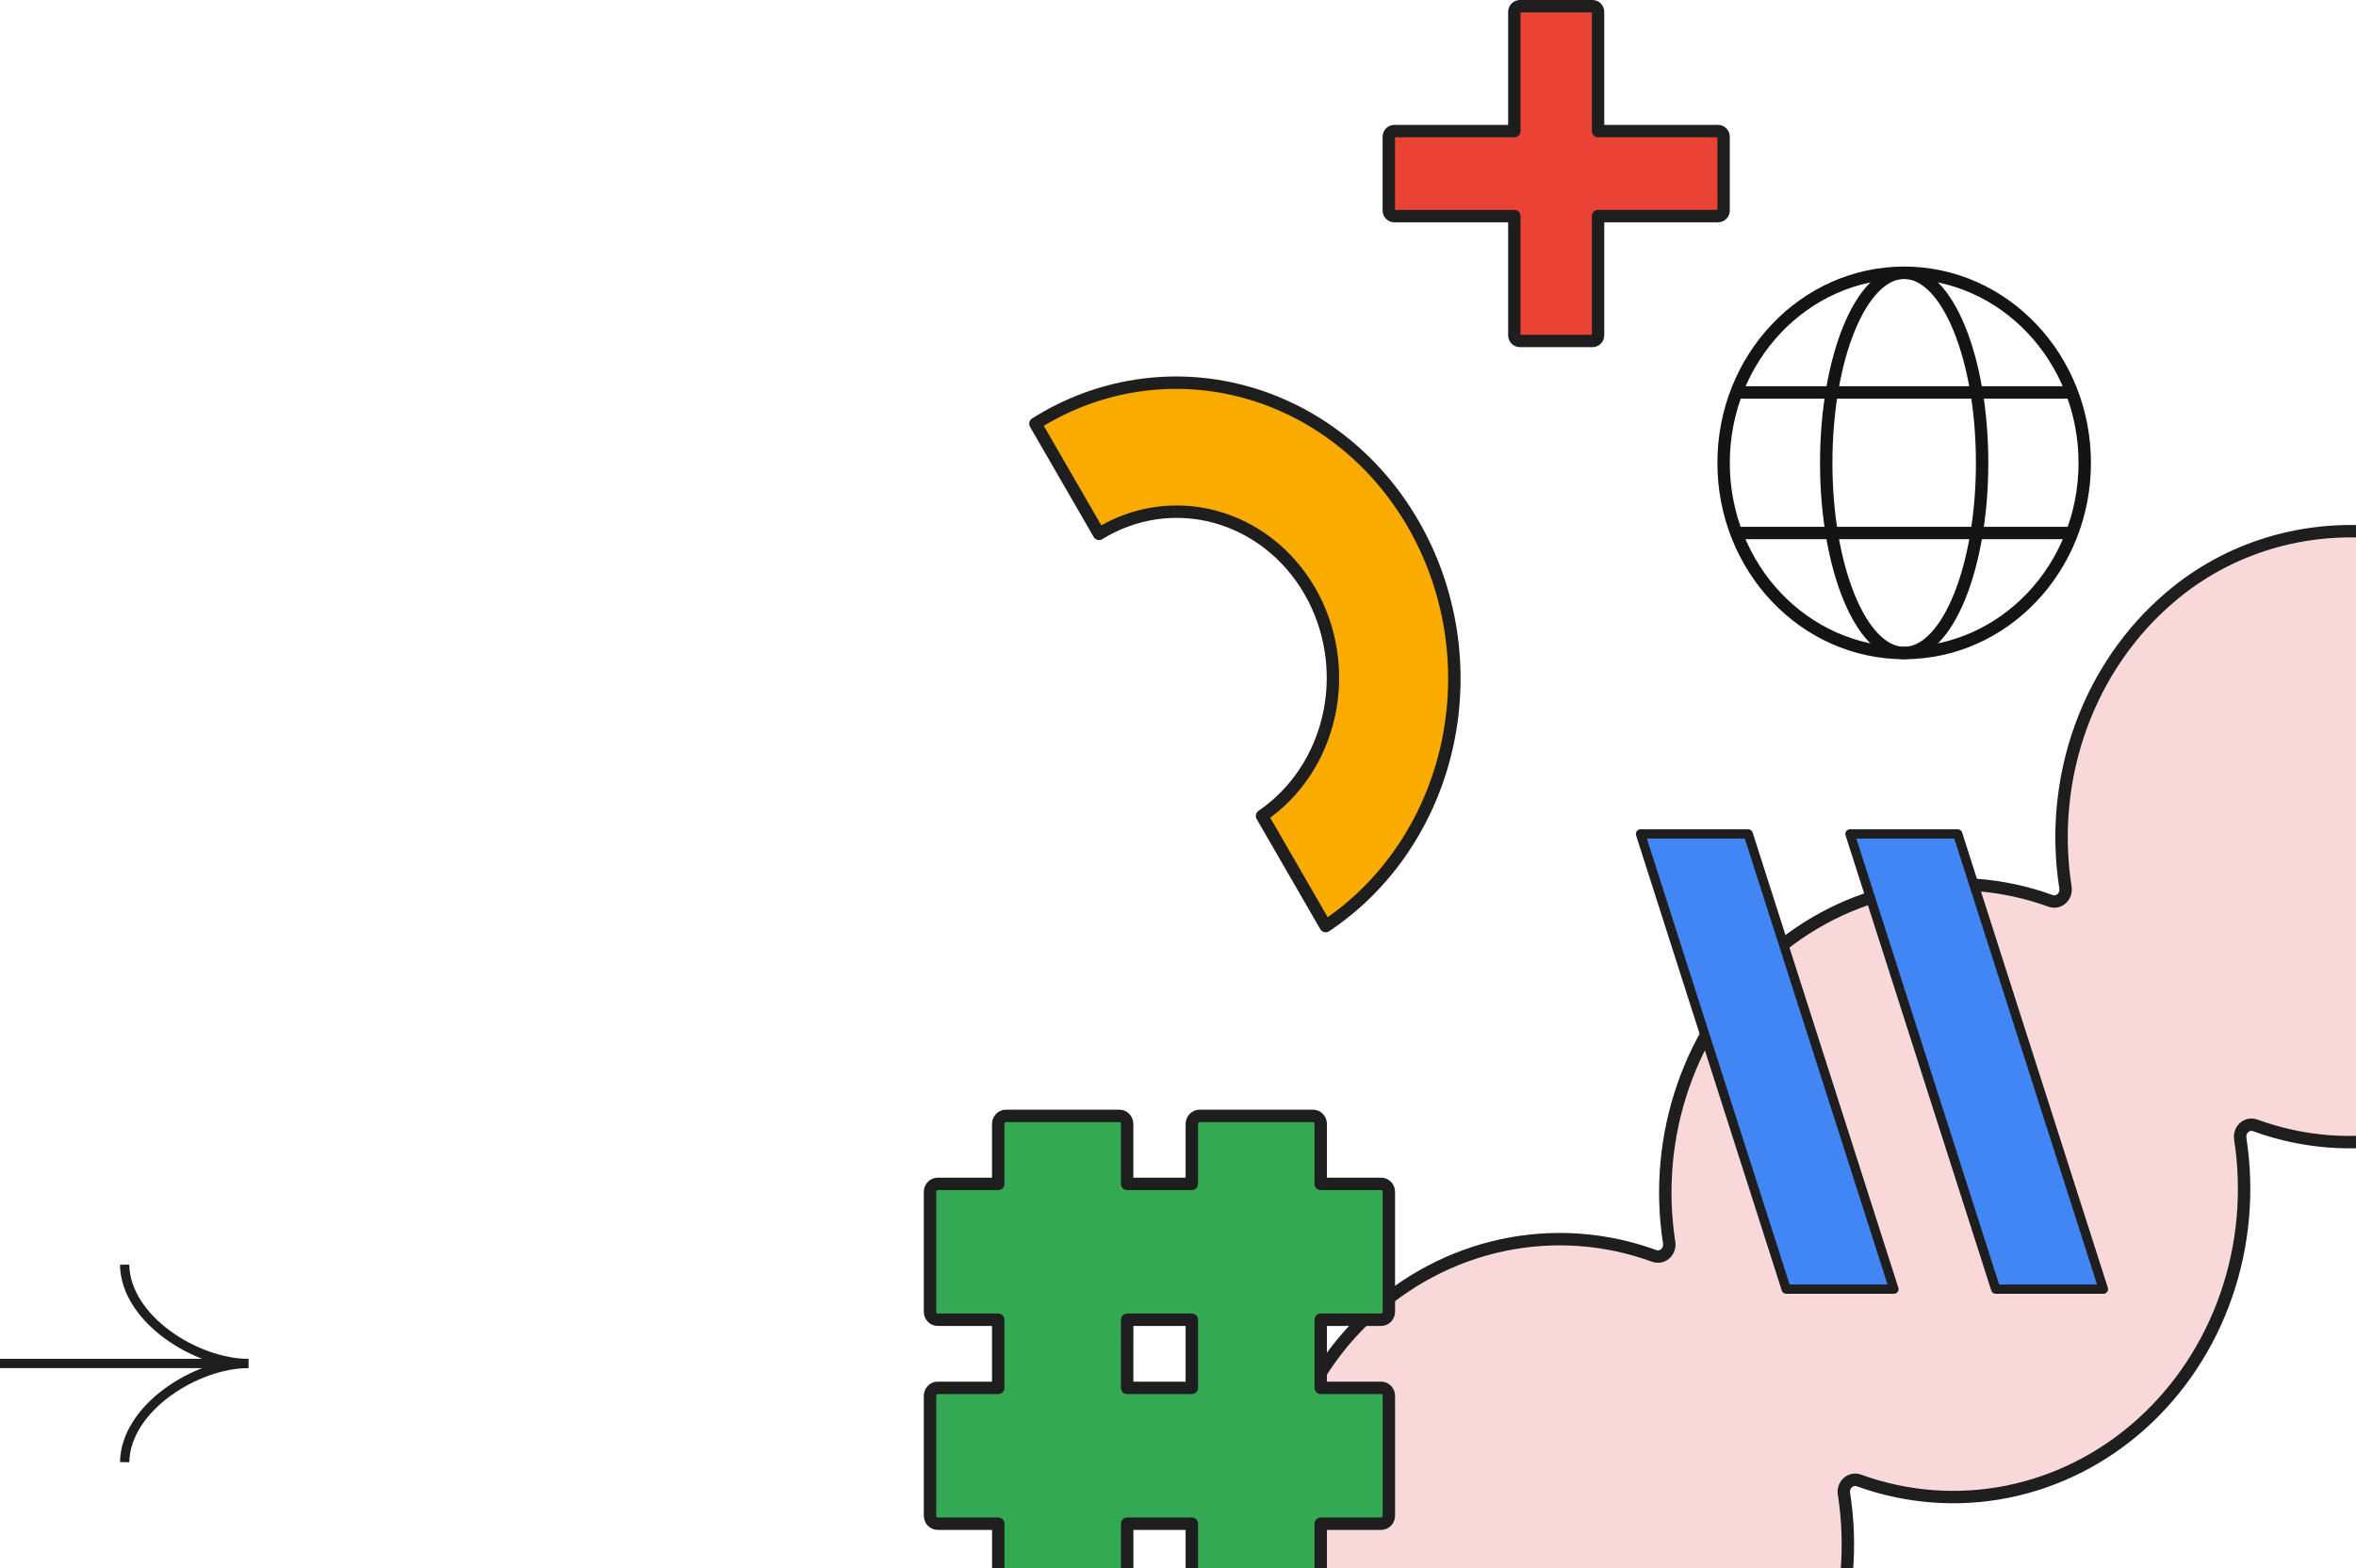 <svg width="380" height="253" viewBox="0 0 380 253" fill="none" xmlns="http://www.w3.org/2000/svg">
<path d="M220.411 212.465C226.61 206.602 234.172 202.596 242.32 200.858C250.469 199.12 258.911 199.712 266.78 202.574C267.081 202.692 267.406 202.724 267.723 202.666C268.039 202.609 268.336 202.464 268.583 202.247C268.829 202.03 269.018 201.747 269.129 201.428C269.241 201.109 269.271 200.764 269.217 200.429C267.9 191.934 268.682 183.227 271.486 175.156C274.289 167.084 279.019 159.924 285.215 154.373C291.41 148.822 298.859 145.07 306.836 143.482C314.814 141.894 323.046 142.525 330.732 145.313C331.035 145.425 331.361 145.451 331.676 145.387C331.992 145.324 332.286 145.174 332.529 144.952C332.772 144.73 332.956 144.445 333.062 144.124C333.168 143.802 333.193 143.457 333.134 143.123C331.779 134.424 332.631 125.503 335.603 117.276C338.575 109.049 343.56 101.813 350.047 96.309C369.11 80.056 398.533 82.782 414.492 102.219C431.566 123.024 429.171 154.629 409.268 172.461C403.079 178.028 395.628 181.791 387.645 183.382C379.663 184.972 371.425 184.334 363.738 181.531C363.437 181.42 363.115 181.394 362.802 181.456C362.49 181.517 362.198 181.664 361.955 181.881C361.713 182.099 361.527 182.38 361.418 182.696C361.309 183.012 361.28 183.354 361.332 183.686C362.649 192.181 361.867 200.888 359.064 208.959C356.26 217.031 351.53 224.191 345.335 229.742C339.139 235.293 331.69 239.045 323.713 240.633C315.736 242.221 307.503 241.59 299.818 238.802C299.517 238.691 299.194 238.666 298.882 238.727C298.569 238.789 298.277 238.935 298.035 239.153C297.792 239.37 297.607 239.651 297.498 239.967C297.389 240.284 297.359 240.625 297.412 240.957C298.743 249.455 297.968 258.17 295.161 266.247C292.354 274.324 287.613 281.484 281.403 287.025C261.497 304.861 231.694 302.131 215.17 280.807C199.748 260.87 202.118 229.684 220.411 212.465Z" fill="#F8D8D8" stroke="#1E1E1E" stroke-width="2" stroke-miterlimit="10"/>
<path d="M150 211.581V192.266C150 191.921 150.13 191.591 150.361 191.347C150.592 191.104 150.906 190.967 151.233 190.967H161.002V181.299C161.002 180.955 161.132 180.624 161.363 180.381C161.594 180.137 161.908 180 162.235 180H180.564C180.891 180 181.204 180.137 181.435 180.381C181.667 180.624 181.797 180.955 181.797 181.299V190.967H192.231V181.299C192.231 180.955 192.361 180.624 192.592 180.381C192.823 180.137 193.137 180 193.464 180H211.787C212.114 180 212.427 180.137 212.659 180.381C212.89 180.624 213.02 180.955 213.02 181.299V190.967H222.776C223.103 190.967 223.417 191.104 223.648 191.347C223.879 191.591 224.009 191.921 224.009 192.266V211.581C224.009 211.926 223.879 212.256 223.648 212.5C223.417 212.743 223.103 212.88 222.776 212.88H213.02V223.87H222.776C223.103 223.87 223.417 224.007 223.648 224.25C223.879 224.494 224.009 224.824 224.009 225.169V244.484C224.009 244.829 223.879 245.159 223.648 245.403C223.417 245.647 223.103 245.783 222.776 245.783H213.02V255.451C213.02 255.795 212.89 256.126 212.659 256.369C212.427 256.613 212.114 256.75 211.787 256.75H193.464C193.137 256.75 192.823 256.613 192.592 256.369C192.361 256.126 192.231 255.795 192.231 255.451V245.783H181.803V255.451C181.803 255.795 181.673 256.126 181.442 256.369C181.21 256.613 180.897 256.75 180.57 256.75H162.241C161.914 256.75 161.6 256.613 161.369 256.369C161.138 256.126 161.008 255.795 161.008 255.451V245.783H151.233C150.906 245.783 150.592 245.647 150.361 245.403C150.13 245.159 150 244.829 150 244.484V225.169C150 224.824 150.13 224.494 150.361 224.25C150.592 224.007 150.906 223.87 151.233 223.87H161.002V212.88H151.233C150.906 212.88 150.592 212.743 150.361 212.5C150.13 212.256 150 211.926 150 211.581ZM181.797 223.87H192.231V212.88H181.803L181.797 223.87Z" fill="#34A853" stroke="#1E1E1E" stroke-width="2" stroke-linejoin="round"/>
<path d="M213.817 149.384L203.551 131.614C209.049 127.87 212.936 121.976 214.378 115.194C215.82 108.413 214.702 101.284 211.265 95.335C207.828 89.385 202.345 85.088 195.99 83.365C189.634 81.642 182.913 82.63 177.266 86.116L167 68.346C177.063 61.986 189.105 60.117 200.513 63.145C211.921 66.172 221.775 73.852 227.938 84.519C234.1 95.185 236.073 107.978 233.43 120.121C230.786 132.264 223.739 142.779 213.817 149.384Z" fill="#F9AB00" stroke="#1E1E1E" stroke-width="2" stroke-linejoin="round"/>
<path d="M307.124 105.335C291.039 105.335 278 91.605 278 74.668C278 57.73 291.039 44 307.124 44C323.208 44 336.248 57.73 336.248 74.668C336.248 91.605 323.208 105.335 307.124 105.335Z" stroke="#141414" stroke-width="2" stroke-linejoin="round"/>
<path d="M307.124 105.335C300.181 105.335 294.553 91.605 294.553 74.668C294.553 57.73 300.181 44 307.124 44C314.067 44 319.696 57.73 319.696 74.668C319.696 91.605 314.067 105.335 307.124 105.335Z" stroke="#141414" stroke-width="2" stroke-linejoin="round"/>
<path d="M334.203 63.302H280.066" stroke="#141414" stroke-width="2" stroke-linejoin="round"/>
<path d="M334.203 85.979H280.066" stroke="#141414" stroke-width="2" stroke-linejoin="round"/>
<path d="M224.9 21.143H244.25V1.914C244.25 1.672 244.345 1.439 244.514 1.268C244.682 1.096 244.911 1 245.15 1H256.85C257.089 1 257.318 1.096 257.486 1.268C257.655 1.439 257.75 1.672 257.75 1.914V21.143H277.1C277.339 21.143 277.568 21.24 277.736 21.411C277.905 21.583 278 21.815 278 22.058V33.944C278 34.187 277.905 34.42 277.736 34.591C277.568 34.763 277.339 34.859 277.1 34.859H257.75V54.086C257.75 54.328 257.655 54.561 257.486 54.732C257.318 54.904 257.089 55 256.85 55H245.15C244.911 55 244.682 54.904 244.514 54.732C244.345 54.561 244.25 54.328 244.25 54.086V34.861H224.9C224.661 34.861 224.432 34.765 224.264 34.593C224.095 34.422 224 34.189 224 33.947V22.06C224 21.94 224.023 21.821 224.068 21.709C224.113 21.598 224.179 21.497 224.263 21.412C224.346 21.327 224.446 21.259 224.555 21.213C224.664 21.167 224.782 21.143 224.9 21.143Z" fill="#EA4335" stroke="#1E1E1E" stroke-width="2" stroke-linejoin="round"/>
<path d="M0 219.937H40.035" stroke="#1E1E1E" stroke-width="1.5" stroke-miterlimit="10"/>
<path d="M40.035 219.937C31.701 219.937 20.256 227.048 20.105 235.856" stroke="#1E1E1E" stroke-width="1.5" stroke-miterlimit="10"/>
<path d="M40.035 219.937C31.695 219.937 20.24 212.817 20.102 204" stroke="#1E1E1E" stroke-width="1.5" stroke-miterlimit="10"/>
<path d="M264.598 134.519L288.099 207.946H305.47L281.969 134.519H264.598Z" fill="#4285F4" stroke="#1E1E1E" stroke-width="1.5" stroke-linejoin="round"/>
<path d="M298.385 134.519L321.889 207.946H339.258L315.756 134.519H298.385Z" fill="#4285F4" stroke="#1E1E1E" stroke-width="1.5" stroke-linejoin="round"/>
</svg>
